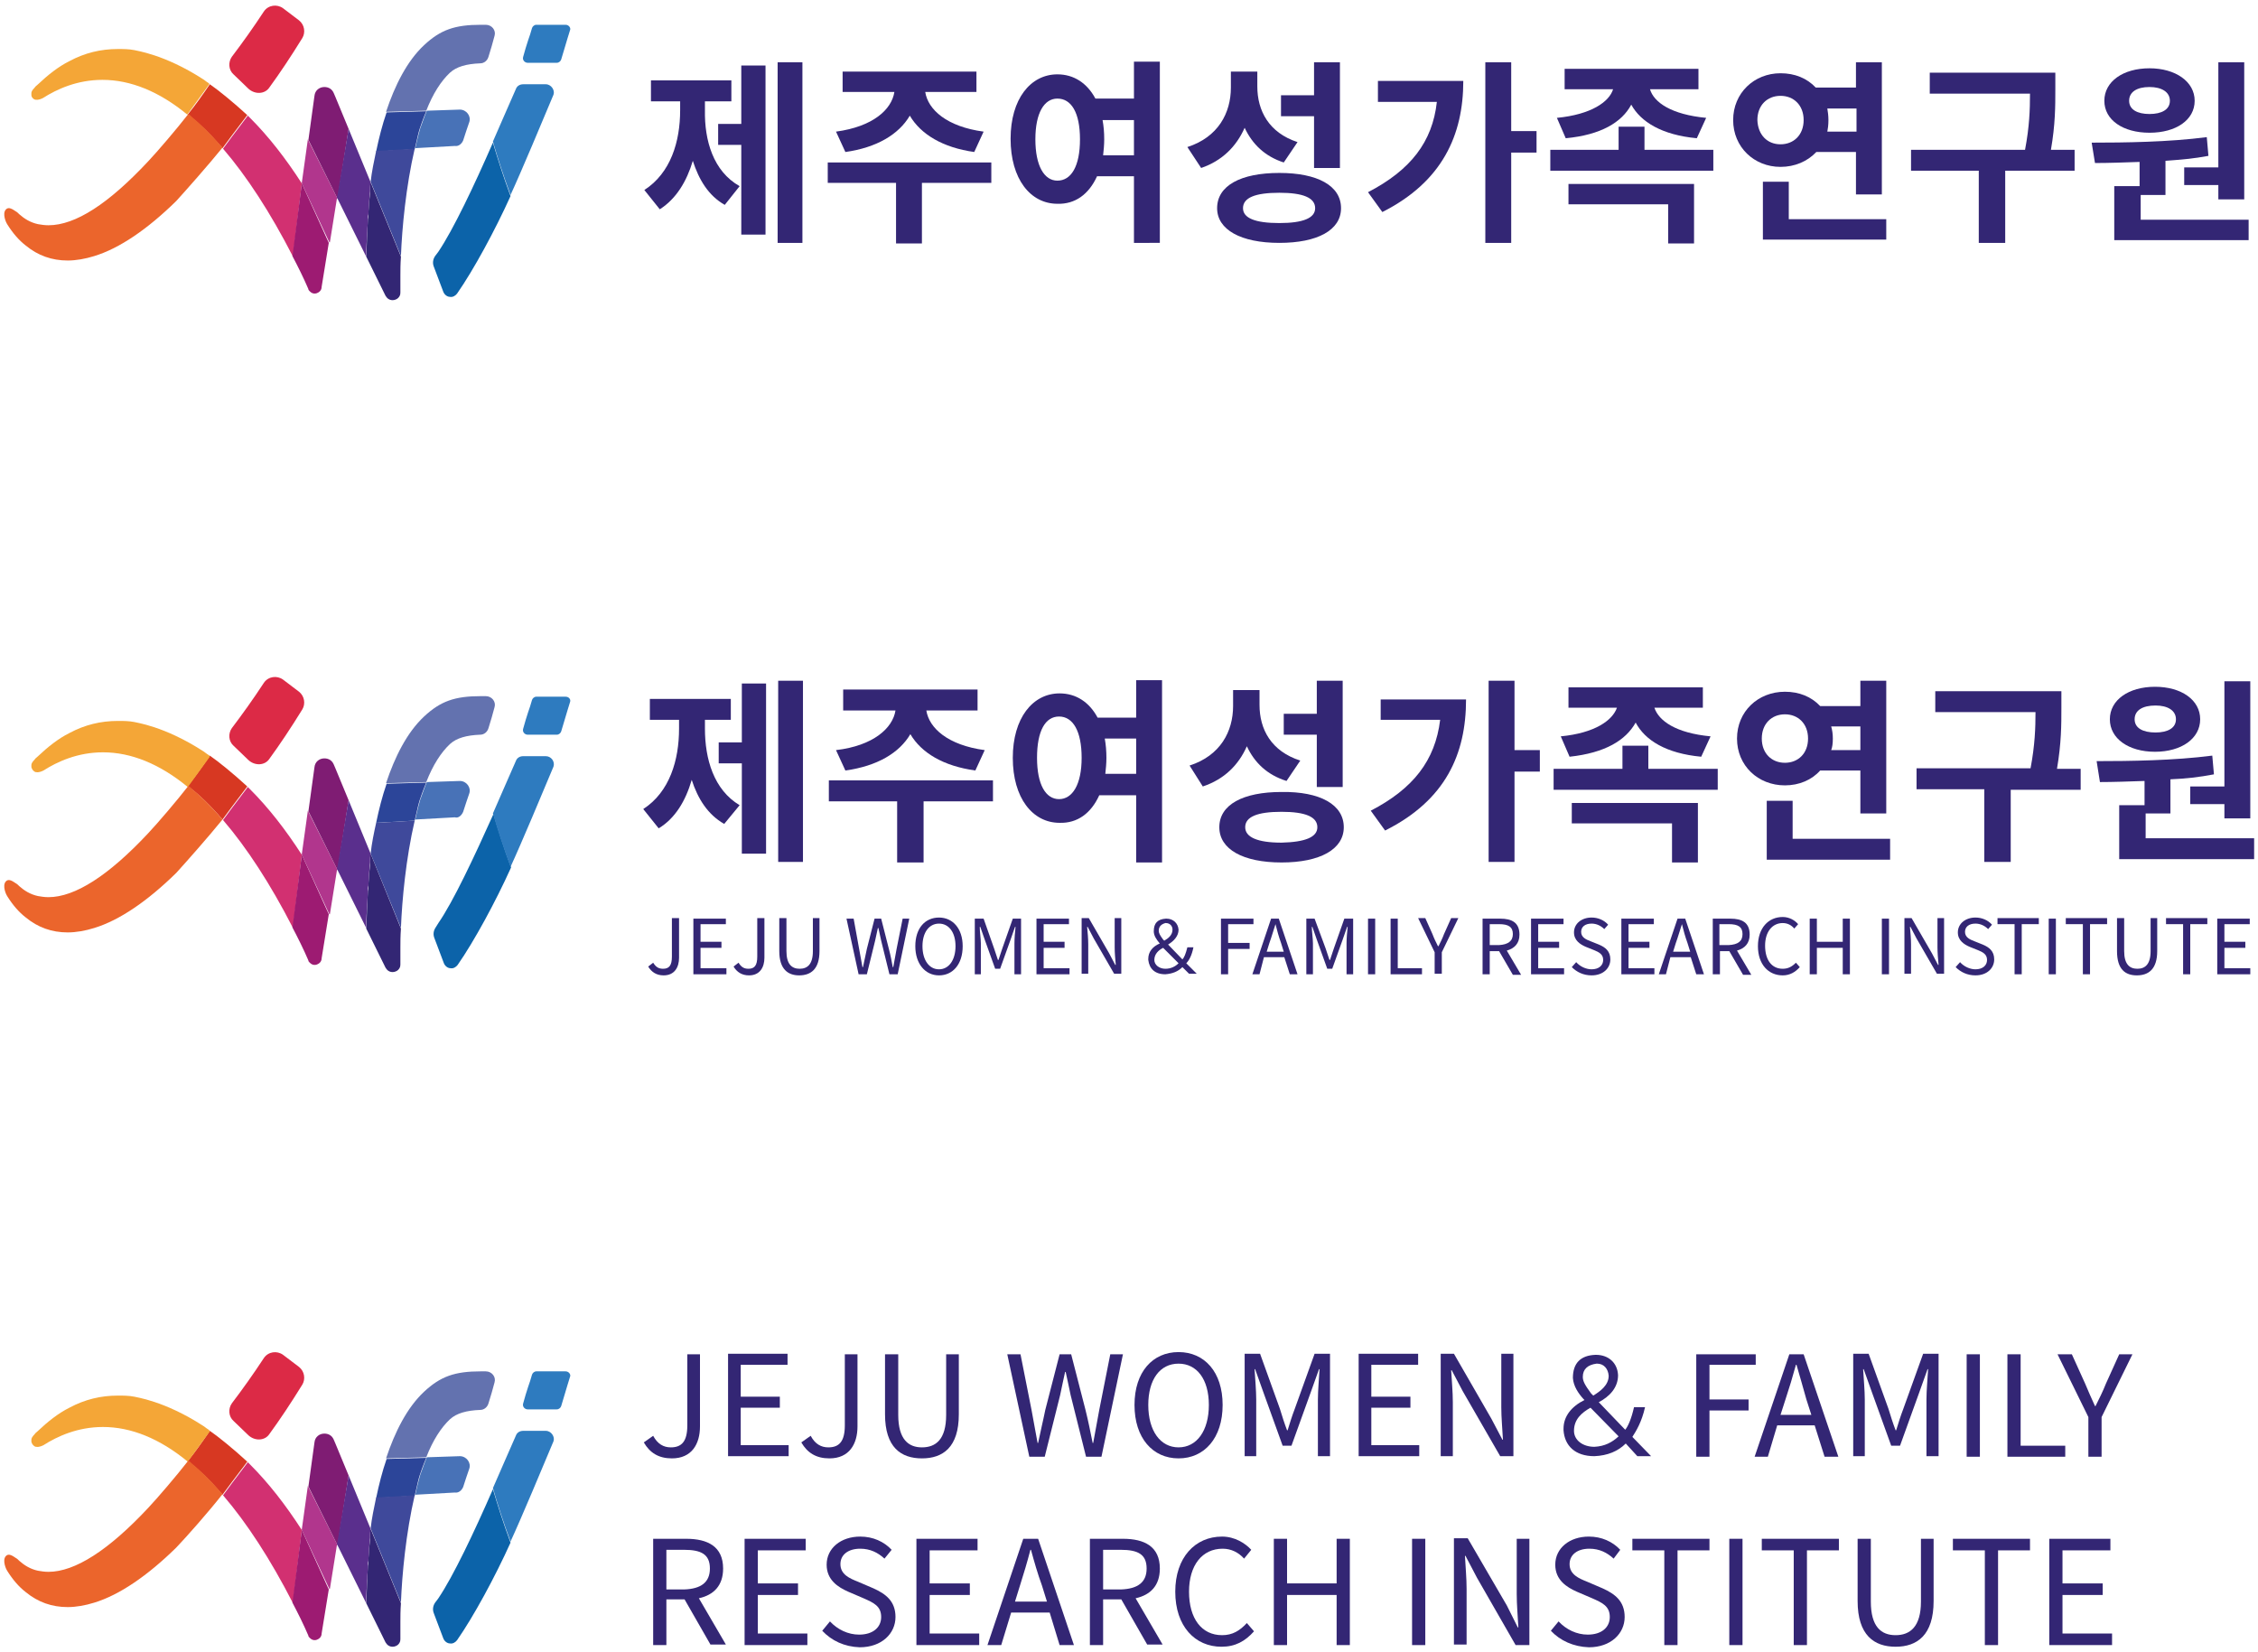 <?xml version="1.0" encoding="utf-8"?>
<!-- Generator: Adobe Illustrator 28.0.0, SVG Export Plug-In . SVG Version: 6.00 Build 0)  -->
<svg version="1.1" id="레이어_2_00000090283811286654267820000000786088635627058600_"
	 xmlns="http://www.w3.org/2000/svg" xmlns:xlink="http://www.w3.org/1999/xlink" x="0px" y="0px" width="410px" height="300px"
	 viewBox="0 0 410 300" style="enable-background:new 0 0 410 300;" xml:space="preserve">
<style type="text/css">
	.st0{opacity:0;fill:#FFFFFF;}
	.st1{fill:#332674;}
	.st2{fill:none;}
	.st3{fill:#2E7BBF;}
	.st4{fill:#0C63A9;}
	.st5{fill:#6372AF;}
	.st6{fill:#4872B7;}
	.st7{fill:#2C4599;}
	.st8{fill:#8A4A98;}
	.st9{fill:#562662;}
	.st10{fill:#3F499B;}
	.st11{fill:#D23071;}
	.st12{fill:#B1368D;}
	.st13{fill:#9D1B72;}
	.st14{fill:#D73822;}
	.st15{fill:#DC2A46;}
	.st16{fill:#7F1C73;}
	.st17{fill:#5A2F8D;}
	.st18{fill:#F4A637;}
	.st19{fill:#EB652C;}
	.st20{fill:#EB734A;}
</style>
<rect class="st0" width="410" height="300"/>
<g>
	<g>
		<g>
			<g>
				<g>
					<g>
						<path class="st1" d="M134.3,33.8l-2.7,3.4c-3-1.7-4.7-4.6-5.8-8c-1.1,3.7-3,6.9-6,8.8l-2.8-3.5c4.8-3.1,6.5-8.8,6.5-14.5v-1.6
							h-5.3v-3.8h14.6v3.8h-4.8V20C127.9,25.5,129.5,31.1,134.3,33.8z M139,42.6h-4.4V26.3h-4.2v-3.8h4.2V11.9h4.4V42.6z
							 M141.2,44.1V11.3h4.5v32.8H141.2z"/>
						<path class="st1" d="M167.4,44.2h-4.7v-11h-12.4v-3.7H180v3.7h-12.6V44.2z M162.4,16.7h-9.4V13h24.3v3.7H168
							c0.5,3.2,3.9,6.3,10.6,7.2l-1.7,3.7c-5.7-0.8-9.7-3.2-11.7-6.6c-2,3.4-6,5.8-11.7,6.6l-1.7-3.7
							C158.5,23,161.9,19.9,162.4,16.7z"/>
						<path class="st1" d="M205.9,44.2V32h-6.7c-1.5,3.3-4,5.1-7.2,5c-4.9,0-8.5-4.5-8.5-11.8c0-7.2,3.6-11.7,8.5-11.7
							c3,0,5.4,1.6,6.9,4.4h7v-6.7h4.7v32.9H205.9z M196.1,25.3c0-4.9-1.6-7.4-4.1-7.4c-2.4,0-4,2.6-4,7.4s1.6,7.5,4,7.5
							C194.5,32.8,196.1,30.2,196.1,25.3z M200.2,21.8c0.2,1.1,0.3,2.2,0.3,3.5c0,1-0.1,2-0.2,2.9h5.6v-6.4H200.2z"/>
						<path class="st1" d="M226,23.2c-1.5,3.4-4.1,6-7.9,7.3l-2.5-3.8c5.6-1.8,7.9-6.2,7.9-10.8V13h4.8v2.7c0,4.4,2.1,8.4,7.3,10.1
							l-2.5,3.7C229.7,28.4,227.4,26.2,226,23.2z M243.5,37.8c0,4-4.3,6.3-11.2,6.3c-7,0-11.3-2.4-11.3-6.3c0-4.1,4.3-6.4,11.3-6.4
							C239.2,31.4,243.5,33.7,243.5,37.8z M238.8,37.8c0-1.9-2.2-2.8-6.5-2.8c-4.4,0-6.6,0.9-6.6,2.8c0,1.8,2.2,2.7,6.6,2.7
							C236.6,40.5,238.8,39.6,238.8,37.8z M232.6,17.3h6v-6h4.7v19.2h-4.7v-9.4h-6V17.3z"/>
						<path class="st1" d="M251,38.5l-2.6-3.6c7.7-4,11.7-9.1,12.5-16.4h-10.7v-3.8h15.5C265.7,24.5,261.9,33,251,38.5z M274.4,44.1
							h-4.7V11.3h4.7v12.5h4.6v3.9h-4.6V44.1z"/>
						<path class="st1" d="M281.5,31v-3.8h12.4V23h4.7v4.2h12.5V31H281.5z M292.9,16.2h-8.8v-3.7h24.3v3.7h-8.8
							c0.7,2.4,3.9,4.6,10.2,5.2l-1.7,3.7c-6.4-0.6-10.2-3-11.9-6.1c-1.7,3.2-5.5,5.5-11.9,6.1l-1.6-3.7
							C288.9,20.8,292.2,18.5,292.9,16.2z M307.6,44.2h-4.7v-7.1h-18.1v-3.7h22.8V44.2z"/>
						<path class="st1" d="M323.3,30.3c-4.8,0-8.6-3.6-8.6-8.5c0-4.9,3.8-8.5,8.6-8.5c2.6,0,4.8,0.9,6.4,2.6h7.3v-4.6h4.7v24H337
							v-7.7h-7.2C328.2,29.3,325.9,30.3,323.3,30.3z M323.3,26.2c2.4,0,4.2-1.7,4.2-4.4c0-2.7-1.8-4.4-4.2-4.4
							c-2.4,0-4.2,1.7-4.2,4.4C319.2,24.5,320.9,26.2,323.3,26.2z M320.1,43.6V33h4.7v6.8h17.7v3.7H320.1z M332,21.8
							c0,0.9-0.1,1.6-0.2,2.1h5.3v-4.2h-5.3C331.9,20.3,332,21,332,21.8z"/>
						<path class="st1" d="M364.1,44.1h-4.8V31h-12.3v-3.8h20.7c0.8-4.2,0.9-7.3,0.9-10.2h-18.2v-3.8h22.8v3c0,3.1,0,6.4-0.8,11h4.3
							V31h-12.6V44.1z"/>
						<path class="st1" d="M383.9,43.6v-9.8h4.6v-4.4c-2.9,0.1-5.6,0.2-8.1,0.2l-0.6-3.7c6,0,14-0.1,20.9-1l0.3,3.4
							c-2.6,0.5-5.1,0.7-7.8,0.9v6.2h-4.5v4.5h19.6v3.7H383.9z M382.1,18.3c0-3.5,3.4-5.9,8.2-5.9c4.7,0,8.2,2.4,8.2,5.9
							c0,3.5-3.4,5.8-8.2,5.8C385.5,24.1,382.1,21.8,382.1,18.3z M386.6,18.3c0,1.6,1.5,2.4,3.7,2.4c2.2,0,3.7-0.8,3.7-2.4
							c0-1.6-1.5-2.5-3.7-2.5C388,15.8,386.6,16.7,386.6,18.3z M407.5,11.3v24.9h-4.7v-2.6h-6.2v-3.2h6.2V11.3H407.5z"/>
					</g>
				</g>
			</g>
		</g>
		<g>
			<polygon class="st2" points="61.2,35.9 61.2,35.9 55.9,25.3 			"/>
			<path class="st2" d="M66.8,39.9c0,0.7-0.1,1.5-0.1,2.2C66.7,41.3,66.8,40.6,66.8,39.9z"/>
			<path class="st2" d="M67,36.9c0,0.6-0.1,1.2-0.1,1.9C66.9,38.1,67,37.5,67,36.9z"/>
			<path class="st2" d="M77.4,20.1c-0.1,0.2-0.6,1.5-1.2,3.2C76.8,21.6,77.3,20.4,77.4,20.1C77.4,20.1,77.4,20.1,77.4,20.1
				L77.4,20.1C77.4,20.1,77.4,20.1,77.4,20.1z"/>
			<path class="st2" d="M75.9,24.5c-0.1,0.4-0.2,0.8-0.3,1.2C75.7,25.3,75.8,24.9,75.9,24.5z"/>
			<polygon class="st2" points="34.2,20.7 34.2,20.7 34.5,20.3 34.5,20.3 			"/>
			<path class="st3" d="M102.7,4.5h-5.3c-0.4,0-0.7,0.3-0.8,0.6c-0.2,0.7-0.5,1.7-0.7,2.2c-0.3,0.9-0.6,1.9-0.9,3v0
				c-0.2,0.6,0.3,1.1,0.8,1.1h5.3c0.4,0,0.7-0.3,0.8-0.6l0.6-2c0.4-1.3,0.7-2.4,1-3.3v0C103.7,5.1,103.3,4.5,102.7,4.5z"/>
			<path class="st4" d="M79.6,45.7L79,46.5c-0.4,0.6-0.5,1.3-0.2,2l1.7,4.5c0.2,0.5,0.7,0.9,1.2,0.9c0.5,0.1,1-0.2,1.3-0.6
				c3-4.3,6.9-11.5,9.7-17.7c-1.3-3.5-2.4-7-3.2-9.7C86.1,33.7,82.3,41.7,79.6,45.7z"/>
			<path class="st5" d="M77.4,20.1L77.4,20.1c1.2-3.1,2.7-5.4,4.3-6.9c1.2-1.1,3-1.6,5.5-1.7c0.7,0,1.3-0.5,1.5-1.2
				c0.4-1.3,0.8-2.6,1.1-3.8c0.3-1-0.5-2-1.6-2h-0.9c-4.7,0-7.3,0.9-10.3,3.7c-3.1,2.9-5.3,7.3-6.9,12.1l0.2,0L77.4,20.1L77.4,20.1z
				"/>
			<path class="st2" d="M77.4,20.1C77.4,20.1,77.4,20.1,77.4,20.1C77.4,20.1,77.4,20.1,77.4,20.1L77.4,20.1z"/>
			<path class="st6" d="M84.1,25.5c0.4-1.3,0.8-2.4,1.1-3.3c0.4-1.1-0.5-2.3-1.7-2.3l-6,0.2c0,0,0,0,0,0l0,0
				c-0.1,0.2-0.6,1.5-1.2,3.2c-0.1,0.4-0.2,0.7-0.3,1.1c-0.1,0.4-0.2,0.8-0.3,1.2c-0.1,0.4-0.2,0.9-0.3,1.3l7.2-0.4
				C83.2,26.6,83.8,26.2,84.1,25.5z"/>
			<path class="st7" d="M75.9,24.5c0.1-0.4,0.2-0.8,0.3-1.1c0.6-1.8,1.1-3,1.2-3.2c0,0,0,0,0,0l-7,0.2l-0.2,0
				c-0.8,2.3-1.4,4.7-1.9,7.1l7-0.4c0.1-0.4,0.2-0.9,0.3-1.3C75.7,25.3,75.8,24.9,75.9,24.5z"/>
			<polygon class="st7" points="77.4,20.1 70.4,20.3 77.4,20.1 			"/>
			<polygon class="st8" points="34.2,20.7 34.2,20.7 34.2,20.7 			"/>
			<polygon class="st9" points="34.2,20.7 34.2,20.7 34.2,20.7 			"/>
			<polygon class="st9" points="34.2,20.7 34.2,20.7 34.2,20.7 			"/>
			<polygon class="st9" points="34.2,20.7 34.2,20.7 34.2,20.7 			"/>
			<path class="st1" d="M67.2,34c0,0.2,0,0.4,0,0.6c0,0.6-0.1,1.4-0.2,2.3c0,0.6-0.1,1.2-0.1,1.9c0,0.3,0,0.7-0.1,1
				c0,0.7-0.1,1.5-0.1,2.2c-0.1,1.5-0.1,3.1-0.2,4.6l3.5,7.1c0.3,0.5,0.7,0.8,1.3,0.8c0.4,0,0.8-0.2,1-0.4c0.3-0.3,0.4-0.6,0.4-1
				l0-3.1c0-0.9,0-2.1,0.1-3.4l-5.5-13.5C67.3,33.2,67.2,33.5,67.2,34z"/>
			<path class="st10" d="M67.3,33C67.3,33,67.3,33,67.3,33L67.3,33L67.3,33l5.5,13.5c0.2-5.1,0.9-12.6,2.5-19.5l-7,0.4
				C67.9,29.3,67.5,31.2,67.3,33z"/>
			<polygon class="st8" points="54.8,33.2 54.8,33.3 54.8,33.3 			"/>
			<path class="st11" d="M54.8,33.3c-2.9-4.5-6-8.5-9.4-11.9c-0.1-0.1-0.3-0.3-0.4-0.4l-2.8,3.7l-1.7,2.3l0,0c0,0,0,0,0,0
				c4.3,5,8.6,11.6,12.7,19.6L54.8,33.3L54.8,33.3z"/>
			<polygon class="st12" points="55.9,25.3 54.8,33.2 54.8,33.3 59.8,44 59.9,44 61.2,35.9 61.2,35.9 			"/>
			<path class="st13" d="M54.8,33.3l-1.7,13.2c1,1.9,2,3.9,2.9,6l0,0.1c0.2,0.3,0.6,0.7,1.1,0.7c0.1,0,0.3,0,0.5-0.1
				c0.5-0.2,0.8-0.6,0.8-1.1l1.3-8l0,0L54.8,33.3z"/>
			<path class="st14" d="M39.7,26.1c0.2,0.3,0.5,0.5,0.7,0.8l0,0l1.7-2.3l2.8-3.7c-2.5-2.3-5.2-4.5-6.8-5.6c-1.5,2.2-2.8,4-3.7,5.1
				l-0.3,0.4l0,0c0,0,0,0,0,0c0.2,0.2,0.4,0.3,0.6,0.5C36.5,22.7,38.1,24.3,39.7,26.1z"/>
			<path class="st15" d="M48.9,15.9c1.9-2.6,3.9-5.6,6-9c0.6-1,0.4-2.4-0.6-3.2l-2.9-2.2c-1.1-0.8-2.7-0.6-3.5,0.6
				c-1.9,2.9-3.9,5.7-5.8,8.2c-0.7,1-0.6,2.4,0.3,3.2c0.8,0.8,1.7,1.6,2.7,2.6C46.3,17.2,48.1,17.1,48.9,15.9z"/>
			<path class="st16" d="M63.3,23.4l-2.4-5.8l-0.3-0.7c-0.3-0.7-0.9-1.1-1.7-1.1c-0.9,0-1.7,0.6-1.8,1.6l-1.1,8l5.3,10.7L63.3,23.4
				L63.3,23.4z"/>
			<path class="st17" d="M66.8,39.9c0-0.4,0-0.7,0.1-1c0-0.7,0.1-1.3,0.1-1.9c0.1-0.9,0.1-1.7,0.2-2.3c0-0.2,0-0.4,0-0.6
				c0-0.5,0.1-0.8,0.1-1c0,0,0,0,0,0c0,0-4-9.7-4-9.7l-2.1,12.5l5.3,10.7c0-1.5,0.1-3.1,0.2-4.6C66.7,41.3,66.8,40.6,66.8,39.9z"/>
			<path class="st17" d="M67.1,34.6c0,0.6-0.1,1.4-0.2,2.3C67,36,67.1,35.2,67.1,34.6z"/>
			<path class="st17" d="M67.2,34c0-0.5,0.1-0.8,0.1-1l0,0C67.3,33.2,67.2,33.5,67.2,34z"/>
			<polygon class="st17" points="67.3,33.1 67.3,33.1 67.3,33.1 67.3,33.1 			"/>
			<path class="st18" d="M37.9,15.1c-0.5-0.3-0.8-0.6-1-0.7c-7.1-4.6-12.3-5.2-12.5-5.3l0,0c-1-0.2-2-0.2-3-0.2
				c-3.1,0-6,0.7-8.8,2.2c-2,1-3.9,2.5-5.8,4.3c0,0,0,0,0,0c0,0,0,0,0,0c0,0,0,0,0,0c-0.2,0.2-0.4,0.3-0.5,0.5
				c-0.5,0.5-0.6,0.8-0.6,1c0,0.1,0,0.1,0,0.1c0,0,0,0,0,0.1c0,0,0,0.1,0,0.1c0,0,0,0,0,0.1l0,0C5.7,17.6,6,18,6.4,18.1c0,0,0,0,0,0
				c0,0,0.1,0,0.1,0c0.5,0.1,1.1-0.2,1.3-0.3c0,0,0,0,0,0c0,0,0,0,0,0c2.5-1.6,6.2-3.3,10.8-3.3c5.1,0,10.3,2.1,15.4,6.3
				c0,0,0,0,0,0l0,0c0,0,0,0,0,0l0.3-0.4c0,0,0,0,0,0c0.8-1.1,2.1-2.9,3.7-5.1C38,15.2,38,15.2,37.9,15.1z"/>
			<g>
				<path class="st2" d="M2.9,38.3c0.2,0.2,0.4,0.4,0.6,0.5C3.4,38.8,3.2,38.6,2.9,38.3z"/>
				<path class="st19" d="M40.4,26.8c-0.2-0.3-0.5-0.5-0.7-0.8c-1.6-1.8-3.2-3.4-4.9-4.8c-0.2-0.2-0.4-0.4-0.6-0.5
					c-2.1,2.7-5.6,6.8-7.3,8.6C19.7,37,13.7,40.9,8.8,40.9c-0.7,0-1.3-0.1-1.9-0.2c-1.4-0.3-2.5-1-3.4-1.8l0,0c0,0,0,0,0,0
					c-0.2-0.2-0.4-0.4-0.6-0.5c-0.6-0.4-1.3-0.9-1.8-0.4c-0.8,0.8,0.1,2.6,0.2,2.7c1,1.6,2.1,2.9,3.4,3.9c2.2,1.8,4.7,2.7,7.6,2.7
					c1.5,0,3.2-0.3,4.8-0.8c4.6-1.4,9.7-4.9,14.9-10C34,34.3,37.8,30,40.4,26.8C40.4,26.8,40.4,26.8,40.4,26.8z"/>
				<path class="st20" d="M3.5,38.9L3.5,38.9C3.5,38.9,3.5,38.9,3.5,38.9C3.5,38.9,3.5,38.9,3.5,38.9z"/>
			</g>
			<path class="st3" d="M99.1,15.3H95c-0.6,0-1.1,0.3-1.3,0.8c-0.9,2.1-3.4,7.7-4.2,9.6c0.8,2.8,1.9,6.2,3.2,9.7
				c1.9-4.1,6-13.9,7.8-18.2C100.8,16.4,100.1,15.3,99.1,15.3z"/>
		</g>
	</g>
	<g>
		<g>
			<g>
				<g>
					<g>
						<path class="st1" d="M117.7,175.5l0.9-0.7c0.5,0.8,1,1.1,1.8,1.1c1.1,0,1.6-0.6,1.6-2.2v-7h1.3v7.2c0,1.7-0.8,3.2-2.8,3.2
							C119.2,177.1,118.3,176.5,117.7,175.5z"/>
						<path class="st1" d="M131.8,167.8h-4.6v3.2h3.8v1.1h-3.8v3.7h4.7v1.1h-6v-10.1h5.9V167.8z"/>
						<path class="st1" d="M133.2,175.5l0.9-0.7c0.5,0.8,1,1.1,1.8,1.1c1.1,0,1.6-0.6,1.6-2.2v-7h1.3v7.2c0,1.7-0.8,3.2-2.8,3.2
							C134.7,177.1,133.8,176.5,133.2,175.5z"/>
						<path class="st1" d="M141.5,172.7v-6h1.3v6c0,2.4,1,3.2,2.4,3.2c1.4,0,2.4-0.8,2.4-3.2v-6h1.2v6c0,3.3-1.6,4.4-3.7,4.4
							C143.1,177.1,141.5,176,141.5,172.7z"/>
						<path class="st1" d="M156,172.3c0.2,1.1,0.4,2.2,0.6,3.3h0.1c0.2-1.1,0.5-2.2,0.7-3.3l1.4-5.5h1.2l1.4,5.5
							c0.3,1.1,0.5,2.2,0.7,3.3h0.1c0.2-1.1,0.4-2.2,0.6-3.3l1.1-5.5h1.2l-2.1,10.1h-1.5l-1.5-6.1c-0.2-0.8-0.3-1.5-0.5-2.3h-0.1
							c-0.2,0.8-0.3,1.5-0.5,2.3l-1.5,6.1h-1.5l-2.2-10.1h1.3L156,172.3z"/>
						<path class="st1" d="M166.2,171.8c0-3.3,1.8-5.2,4.3-5.2c2.5,0,4.3,2,4.3,5.2c0,3.3-1.8,5.3-4.3,5.3
							C168,177.1,166.2,175,166.2,171.8z M173.5,171.8c0-2.5-1.2-4.1-3-4.1s-3,1.6-3,4.1c0,2.5,1.2,4.2,3,4.2
							S173.5,174.3,173.5,171.8z"/>
						<path class="st1" d="M180.5,172.2c0.2,0.7,0.5,1.4,0.7,2.1h0.1c0.2-0.7,0.5-1.4,0.7-2.1l1.9-5.4h1.5v10.1h-1.2v-5.6
							c0-0.9,0.1-2.1,0.2-3h-0.1l-0.8,2.3l-1.9,5.3h-0.9l-1.9-5.3l-0.8-2.3h-0.1c0,0.9,0.2,2.1,0.2,3v5.6H177v-10.1h1.6L180.5,172.2
							z"/>
						<path class="st1" d="M194.1,167.8h-4.6v3.2h3.8v1.1h-3.8v3.7h4.7v1.1h-6v-10.1h5.9V167.8z"/>
						<path class="st1" d="M201.4,173.1l1.1,2.1h0.1c-0.1-1.1-0.2-2.2-0.2-3.2v-5.3h1.2v10.1h-1.3l-3.7-6.4l-1.1-2.1h-0.1
							c0.1,1.1,0.2,2.1,0.2,3.2v5.3h-1.2v-10.1h1.3L201.4,173.1z"/>
						<path class="st1" d="M214.7,175.6c-0.8,0.8-1.8,1.2-3.1,1.3c-1.9,0-2.9-1-3.1-2.6v-0.2c0-1.2,0.7-2.2,2.1-2.8l-0.1-0.1
							c-0.5-0.6-1-1.3-1-2.1c0-1.5,0.7-2.2,2.2-2.3h0.1c1.2,0,2.1,0.8,2.2,2c0,1.2-0.9,2.1-1.9,2.7l2.6,2.7c0.3-0.3,0.6-1,0.9-2.2
							h1.1c-0.3,1.5-0.8,2.4-1.3,2.9l1.9,1.9h-1.4L214.7,175.6z M209.6,174.3c0,0.9,0.9,1.6,2,1.6c1,0,1.8-0.4,2.4-1l-2.8-2.8
							C210.4,172.5,209.6,173.2,209.6,174.3z M210.4,169c0,0.4,0.2,0.8,0.8,1.6l0.2,0.2c0.7-0.4,1.5-1,1.5-2c0-0.7-0.5-1.2-1.2-1.2
							h-0.1C210.9,167.8,210.4,168.2,210.4,169z"/>
						<path class="st1" d="M227.6,167.8H223v3.4h3.9v1.1H223v4.6h-1.3v-10.1h5.9V167.8z"/>
						<path class="st1" d="M228.7,176.9h-1.3l3.4-10.1h1.4l3.4,10.1h-1.4l-1-3.1h-3.7L228.7,176.9z M231.6,167.8L231.6,167.8
							c-0.4,1.2-0.7,2.3-1.1,3.4l-0.5,1.6h3.1l-0.5-1.6C232.2,170.1,231.9,169,231.6,167.8z"/>
						<path class="st1" d="M240.7,172.2c0.2,0.7,0.5,1.4,0.7,2.1h0.1c0.2-0.7,0.5-1.4,0.7-2.1l1.9-5.4h1.6v10.1h-1.2v-5.6
							c0-0.9,0.1-2.1,0.2-3h-0.1l-0.8,2.3l-1.9,5.3H241l-1.9-5.3l-0.8-2.3h-0.1c0,0.9,0.2,2.1,0.2,3v5.6h-1.2v-10.1h1.5L240.7,172.2
							z"/>
						<path class="st1" d="M249.7,176.9h-1.3v-10.1h1.3V176.9z"/>
						<path class="st1" d="M253.8,175.8h4.4v1.1h-5.7v-10.1h1.3V175.8z"/>
						<path class="st1" d="M258.8,166.7l1.3,2.9c0.3,0.8,0.6,1.4,1,2.2h0.1c0.4-0.8,0.7-1.4,1-2.2l1.3-2.9h1.3l-3,6.2v3.9h-1.3v-3.9
							l-3-6.2H258.8z"/>
						<path class="st1" d="M270.5,172.6v4.3h-1.3v-10.1h3.2c2.1,0,3.5,0.7,3.5,2.9c0,1.6-0.9,2.5-2.3,2.9l2.6,4.4h-1.5l-2.5-4.3
							H270.5z M274.7,169.6c0-1.3-0.8-1.8-2.5-1.8h-1.7v3.8h1.7C273.8,171.5,274.7,170.9,274.7,169.6z"/>
						<path class="st1" d="M283.9,167.8h-4.6v3.2h3.8v1.1h-3.8v3.7h4.7v1.1h-6v-10.1h5.9V167.8z"/>
						<path class="st1" d="M285.4,175.6l0.8-0.9c0.7,0.8,1.8,1.3,2.8,1.3c1.3,0,2.1-0.7,2.1-1.7c0-1-0.7-1.4-1.7-1.8l-1.5-0.6
							c-0.9-0.4-2.1-1.1-2.1-2.6c0-1.6,1.4-2.7,3.2-2.7c1.2,0,2.3,0.5,3,1.3l-0.7,0.8c-0.6-0.6-1.4-1-2.3-1c-1.2,0-1.9,0.6-1.9,1.5
							c0,1,0.9,1.4,1.7,1.7l1.5,0.6c1.2,0.5,2.1,1.2,2.1,2.7c0,1.6-1.3,2.9-3.4,2.9C287.5,177.1,286.3,176.5,285.4,175.6z"/>
						<path class="st1" d="M300.3,167.8h-4.6v3.2h3.8v1.1h-3.8v3.7h4.7v1.1h-6v-10.1h5.9V167.8z"/>
						<path class="st1" d="M302.5,176.9h-1.3l3.4-10.1h1.4l3.4,10.1h-1.4l-1-3.1h-3.7L302.5,176.9z M305.4,167.8L305.4,167.8
							c-0.4,1.2-0.7,2.3-1.1,3.4l-0.5,1.6h3.1l-0.5-1.6C306,170.1,305.7,169,305.4,167.8z"/>
						<path class="st1" d="M312.3,172.6v4.3H311v-10.1h3.2c2.1,0,3.5,0.7,3.5,2.9c0,1.6-0.9,2.5-2.3,2.9l2.6,4.4h-1.5l-2.5-4.3
							H312.3z M316.4,169.6c0-1.3-0.8-1.8-2.5-1.8h-1.7v3.8h1.7C315.6,171.5,316.4,170.9,316.4,169.6z"/>
						<path class="st1" d="M319.2,171.8c0-3.3,1.9-5.3,4.5-5.3c1.2,0,2.2,0.6,2.8,1.3l-0.7,0.8c-0.5-0.6-1.2-1-2.1-1
							c-1.9,0-3.2,1.6-3.2,4.1c0,2.6,1.2,4.2,3.2,4.2c1,0,1.7-0.4,2.4-1.1l0.7,0.8c-0.8,0.9-1.8,1.5-3.1,1.5
							C321.1,177.1,319.2,175.1,319.2,171.8z"/>
						<path class="st1" d="M329.9,171h4.7v-4.2h1.3v10.1h-1.3v-4.8h-4.7v4.8h-1.3v-10.1h1.3V171z"/>
						<path class="st1" d="M343,176.9h-1.3v-10.1h1.3V176.9z"/>
						<path class="st1" d="M350.8,173.1l1.1,2.1h0.1c-0.1-1.1-0.2-2.2-0.2-3.2v-5.3h1.2v10.1h-1.3l-3.7-6.4l-1.1-2.1h-0.1
							c0.1,1.1,0.2,2.1,0.2,3.2v5.3h-1.2v-10.1h1.3L350.8,173.1z"/>
						<path class="st1" d="M355.1,175.6l0.8-0.9c0.7,0.8,1.8,1.3,2.8,1.3c1.3,0,2.1-0.7,2.1-1.7c0-1-0.7-1.4-1.7-1.8l-1.5-0.6
							c-0.9-0.4-2.1-1.1-2.1-2.6c0-1.6,1.4-2.7,3.2-2.7c1.2,0,2.3,0.5,3,1.3l-0.7,0.8c-0.6-0.6-1.4-1-2.3-1c-1.2,0-1.9,0.6-1.9,1.5
							c0,1,0.9,1.4,1.7,1.7l1.5,0.6c1.2,0.5,2.1,1.2,2.1,2.7c0,1.6-1.3,2.9-3.4,2.9C357.2,177.1,356,176.5,355.1,175.6z"/>
						<path class="st1" d="M362.8,166.7h7.4v1.1h-3.1v9.1h-1.3v-9.1h-3.1V166.7z"/>
						<path class="st1" d="M373.3,176.9H372v-10.1h1.3V176.9z"/>
						<path class="st1" d="M375.2,166.7h7.4v1.1h-3.1v9.1h-1.3v-9.1h-3.1V166.7z"/>
						<path class="st1" d="M384.4,172.7v-6h1.3v6c0,2.4,1,3.2,2.4,3.2c1.4,0,2.4-0.8,2.4-3.2v-6h1.2v6c0,3.3-1.6,4.4-3.7,4.4
							C385.9,177.1,384.4,176,384.4,172.7z"/>
						<path class="st1" d="M393.4,166.7h7.4v1.1h-3.1v9.1h-1.3v-9.1h-3.1V166.7z"/>
						<path class="st1" d="M408.5,167.8h-4.6v3.2h3.8v1.1h-3.8v3.7h4.7v1.1h-6v-10.1h5.9V167.8z"/>
					</g>
				</g>
				<g>
					<g>
						<path class="st1" d="M134.3,146.2l-2.8,3.4c-3-1.7-4.8-4.6-5.9-8c-1.1,3.8-3,7-6,8.8l-2.8-3.5c4.8-3.1,6.5-8.9,6.5-14.6v-1.6
							h-5.3v-3.8h14.7v3.8H128v1.6C128,137.8,129.6,143.4,134.3,146.2z M139.1,155h-4.4v-16.4h-4.2v-3.8h4.2v-10.7h4.4V155z
							 M141.3,156.5v-32.9h4.5v32.9H141.3z"/>
						<path class="st1" d="M167.6,156.6h-4.7v-11.1h-12.4v-3.8h29.8v3.8h-12.6V156.6z M162.6,129h-9.5v-3.8h24.4v3.8h-9.3
							c0.5,3.2,3.9,6.3,10.6,7.2l-1.7,3.7c-5.8-0.8-9.8-3.2-11.8-6.6c-2,3.4-6,5.8-11.8,6.6l-1.7-3.7
							C158.6,135.4,162.1,132.2,162.6,129z"/>
						<path class="st1" d="M206.3,156.6v-12.2h-6.7c-1.5,3.3-4,5.1-7.2,5c-4.9,0-8.5-4.5-8.5-11.8c0-7.2,3.6-11.7,8.5-11.7
							c3,0,5.4,1.6,6.9,4.4h7v-6.8h4.7v33.1H206.3z M196.4,137.6c0-4.9-1.6-7.5-4.1-7.5s-4,2.6-4,7.5s1.6,7.5,4,7.5
							S196.4,142.5,196.4,137.6z M200.6,134.1c0.2,1.1,0.3,2.3,0.3,3.5c0,1-0.1,2-0.2,2.9h5.6v-6.4H200.6z"/>
						<path class="st1" d="M226.4,135.5c-1.5,3.4-4.1,6-8,7.3L216,139c5.6-1.8,7.9-6.2,7.9-10.8v-2.9h4.8v2.7
							c0,4.4,2.1,8.4,7.4,10.1l-2.5,3.7C230.1,140.7,227.8,138.5,226.4,135.5z M244,150.2c0,4-4.3,6.4-11.3,6.4
							c-7,0-11.3-2.4-11.3-6.4c0-4.1,4.3-6.4,11.3-6.4C239.7,143.7,244,146.1,244,150.2z M239.2,150.2c0-1.9-2.2-2.8-6.5-2.8
							c-4.4,0-6.6,0.9-6.6,2.8c0,1.8,2.2,2.8,6.6,2.8C237,152.9,239.2,152,239.2,150.2z M233.1,129.6h6v-6h4.7v19.3h-4.7v-9.5h-6
							V129.6z"/>
						<path class="st1" d="M251.5,150.8l-2.6-3.6c7.7-4,11.7-9.1,12.6-16.5h-10.8V127h15.5C266.2,136.9,262.5,145.3,251.5,150.8z
							 M275,156.5h-4.7v-32.9h4.7v12.6h4.6v3.9H275V156.5z"/>
						<path class="st1" d="M282.1,143.4v-3.8h12.5v-4.2h4.7v4.2h12.6v3.8H282.1z M293.6,128.5h-8.8v-3.7h24.4v3.7h-8.8
							c0.8,2.4,3.9,4.6,10.2,5.2l-1.7,3.7c-6.4-0.6-10.2-3-11.9-6.2c-1.8,3.2-5.5,5.5-12,6.2l-1.6-3.7
							C289.6,133.1,292.8,130.8,293.6,128.5z M308.3,156.6h-4.7v-7.1h-18.2v-3.7h22.9V156.6z"/>
						<path class="st1" d="M324.1,142.6c-4.9,0-8.7-3.6-8.7-8.5c0-4.9,3.8-8.5,8.7-8.5c2.6,0,4.8,0.9,6.4,2.6h7.3v-4.6h4.7v24.1
							h-4.7v-7.8h-7.3C329,141.6,326.7,142.6,324.1,142.6z M324.1,138.5c2.4,0,4.2-1.7,4.2-4.4c0-2.7-1.8-4.4-4.2-4.4
							s-4.2,1.7-4.2,4.4C319.9,136.8,321.7,138.5,324.1,138.5z M320.8,156v-10.6h4.7v6.9h17.7v3.8H320.8z M332.8,134.1
							c0,0.9-0.1,1.6-0.3,2.1h5.3v-4.3h-5.3C332.7,132.6,332.8,133.3,332.8,134.1z"/>
						<path class="st1" d="M365.1,156.5h-4.8v-13.2H348v-3.8h20.7c0.8-4.2,0.9-7.4,0.9-10.2h-18.2v-3.8h22.9v3c0,3.1,0,6.4-0.8,11.1
							h4.3v3.8h-12.7V156.5z"/>
						<path class="st1" d="M384.8,156v-9.8h4.6v-4.4c-2.9,0.1-5.7,0.2-8.1,0.2l-0.6-3.8c6,0,14-0.1,21-1l0.3,3.4
							c-2.6,0.5-5.2,0.8-7.9,0.9v6.2h-4.5v4.5h19.7v3.8H384.8z M383.1,130.6c0-3.5,3.4-5.9,8.2-5.9c4.8,0,8.2,2.4,8.2,5.9
							c0,3.5-3.4,5.9-8.2,5.9C386.5,136.5,383.1,134.1,383.1,130.6z M387.6,130.6c0,1.6,1.5,2.4,3.8,2.4c2.2,0,3.7-0.8,3.7-2.4
							c0-1.6-1.5-2.5-3.7-2.5C389,128.1,387.6,129,387.6,130.6z M408.6,123.6v25h-4.7v-2.6h-6.2v-3.2h6.2v-19.1H408.6z"/>
					</g>
				</g>
			</g>
		</g>
		<g>
			<polygon class="st2" points="61.2,157.8 61.2,157.9 55.9,147.2 			"/>
			<path class="st2" d="M66.8,161.8c0,0.7-0.1,1.5-0.1,2.2C66.7,163.3,66.8,162.5,66.8,161.8z"/>
			<path class="st2" d="M67,158.8c0,0.6-0.1,1.2-0.1,1.9C66.9,160.1,67,159.4,67,158.8z"/>
			<path class="st2" d="M77.4,142.1c-0.1,0.2-0.6,1.5-1.2,3.2C76.8,143.5,77.3,142.3,77.4,142.1C77.4,142.1,77.4,142,77.4,142.1
				L77.4,142.1C77.4,142,77.4,142.1,77.4,142.1z"/>
			<path class="st2" d="M75.9,146.4c-0.1,0.4-0.2,0.8-0.3,1.2C75.7,147.2,75.8,146.8,75.9,146.4z"/>
			<polygon class="st2" points="34.2,142.7 34.2,142.7 34.5,142.3 34.5,142.3 			"/>
			<path class="st3" d="M102.7,126.5h-5.3c-0.4,0-0.7,0.3-0.8,0.6c-0.2,0.7-0.5,1.7-0.7,2.2c-0.3,0.9-0.6,1.9-0.9,3v0
				c-0.2,0.6,0.3,1.1,0.8,1.1h5.3c0.4,0,0.7-0.3,0.8-0.6l0.6-2c0.4-1.3,0.7-2.4,1-3.3v0C103.7,127,103.3,126.5,102.7,126.5z"/>
			<path class="st4" d="M79.6,167.6l-0.5,0.8c-0.4,0.6-0.5,1.3-0.2,2l1.7,4.5c0.2,0.5,0.7,0.9,1.2,0.9c0.5,0.1,1-0.2,1.3-0.6
				c3-4.3,6.9-11.5,9.7-17.7c-1.3-3.5-2.4-7-3.2-9.7C86.1,155.6,82.3,163.7,79.6,167.6z"/>
			<path class="st5" d="M77.4,142L77.4,142c1.2-3.1,2.7-5.4,4.3-6.9c1.2-1.1,3-1.6,5.5-1.7c0.7,0,1.3-0.5,1.5-1.2
				c0.4-1.3,0.8-2.6,1.1-3.8c0.3-1-0.5-2-1.6-2h-0.9c-4.7,0-7.3,0.9-10.3,3.7c-3.1,2.9-5.3,7.3-6.9,12.1l0.2,0L77.4,142L77.4,142z"
				/>
			<path class="st2" d="M77.4,142.1C77.4,142.1,77.4,142.1,77.4,142.1C77.4,142,77.4,142.1,77.4,142.1L77.4,142.1z"/>
			<path class="st6" d="M84.1,147.4c0.4-1.3,0.8-2.4,1.1-3.3c0.4-1.1-0.5-2.3-1.7-2.3l-6,0.2c0,0,0,0,0,0l0,0
				c-0.1,0.2-0.6,1.5-1.2,3.2c-0.1,0.4-0.2,0.7-0.3,1.1c-0.1,0.4-0.2,0.8-0.3,1.2c-0.1,0.4-0.2,0.9-0.3,1.3l7.2-0.4
				C83.2,148.6,83.8,148.1,84.1,147.4z"/>
			<path class="st7" d="M75.9,146.4c0.1-0.4,0.2-0.8,0.3-1.1c0.6-1.8,1.1-3,1.2-3.2c0,0,0,0,0,0l-7,0.2l-0.2,0
				c-0.8,2.3-1.4,4.7-1.9,7.1l7-0.4c0.1-0.4,0.2-0.9,0.3-1.3C75.7,147.2,75.8,146.8,75.9,146.4z"/>
			<polygon class="st7" points="77.4,142 70.4,142.3 77.4,142 			"/>
			<polygon class="st8" points="34.2,142.7 34.2,142.7 34.2,142.7 			"/>
			<polygon class="st9" points="34.2,142.7 34.2,142.7 34.2,142.7 			"/>
			<polygon class="st9" points="34.2,142.7 34.2,142.7 34.2,142.7 			"/>
			<polygon class="st9" points="34.2,142.7 34.2,142.7 34.2,142.7 			"/>
			<path class="st1" d="M67.2,156c0,0.2,0,0.4,0,0.6c0,0.6-0.1,1.4-0.2,2.3c0,0.6-0.1,1.2-0.1,1.9c0,0.3,0,0.7-0.1,1
				c0,0.7-0.1,1.5-0.1,2.2c-0.1,1.5-0.1,3.1-0.2,4.6l3.5,7.1c0.3,0.5,0.7,0.8,1.3,0.8c0.4,0,0.8-0.2,1-0.4c0.3-0.3,0.4-0.6,0.4-1
				l0-3.1c0-0.9,0-2.1,0.1-3.4L67.3,155C67.3,155.1,67.2,155.5,67.2,156z"/>
			<path class="st10" d="M67.3,155C67.3,155,67.3,155,67.3,155L67.3,155L67.3,155l5.5,13.5c0.2-5.1,0.9-12.6,2.5-19.5l-7,0.4
				C67.9,151.2,67.5,153.1,67.3,155z"/>
			<polygon class="st8" points="54.8,155.1 54.8,155.2 54.8,155.2 			"/>
			<path class="st11" d="M54.8,155.2c-2.9-4.5-6-8.5-9.4-11.9c-0.1-0.1-0.3-0.3-0.4-0.4l-2.8,3.7l-1.7,2.3l0,0c0,0,0,0,0,0
				c4.3,5,8.6,11.6,12.7,19.6L54.8,155.2L54.8,155.2z"/>
			<polygon class="st12" points="55.9,147.2 54.8,155.1 54.8,155.2 59.8,166 59.9,166 61.2,157.9 61.2,157.8 			"/>
			<path class="st13" d="M54.8,155.2l-1.7,13.2c1,1.9,2,3.9,2.9,6l0,0.1c0.2,0.3,0.6,0.7,1.1,0.7c0.1,0,0.3,0,0.5-0.1
				c0.5-0.2,0.8-0.6,0.8-1.1l1.3-8l0,0L54.8,155.2z"/>
			<path class="st14" d="M39.7,148c0.2,0.3,0.5,0.5,0.7,0.8l0,0l1.7-2.3l2.8-3.7c-2.5-2.3-5.2-4.5-6.8-5.6c-1.5,2.2-2.8,4-3.7,5.1
				l-0.3,0.4l0,0c0,0,0,0,0,0c0.2,0.2,0.4,0.3,0.6,0.5C36.5,144.6,38.1,146.2,39.7,148z"/>
			<path class="st15" d="M48.9,137.8c1.9-2.6,3.9-5.6,6-9c0.6-1,0.4-2.4-0.6-3.2l-2.9-2.2c-1.1-0.8-2.7-0.6-3.5,0.6
				c-1.9,2.9-3.9,5.7-5.8,8.2c-0.7,1-0.6,2.4,0.3,3.2c0.8,0.8,1.7,1.6,2.7,2.6C46.3,139.1,48.1,139,48.9,137.8z"/>
			<path class="st16" d="M63.3,145.3l-2.4-5.8l-0.3-0.7c-0.3-0.7-0.9-1.1-1.7-1.1c-0.9,0-1.7,0.6-1.8,1.6l-1.1,8l5.3,10.7
				L63.3,145.3L63.3,145.3z"/>
			<path class="st17" d="M66.8,161.8c0-0.4,0-0.7,0.1-1c0-0.7,0.1-1.3,0.1-1.9c0.1-0.9,0.1-1.7,0.2-2.3c0-0.2,0-0.4,0-0.6
				c0-0.5,0.1-0.8,0.1-1c0,0,0,0,0,0c0,0-4-9.7-4-9.7l-2.1,12.5l5.3,10.7c0-1.5,0.1-3.1,0.2-4.6C66.7,163.3,66.8,162.5,66.8,161.8z"
				/>
			<path class="st17" d="M67.1,156.5c0,0.6-0.1,1.4-0.2,2.3C67,157.9,67.1,157.2,67.1,156.5z"/>
			<path class="st17" d="M67.2,156c0-0.5,0.1-0.8,0.1-1l0,0C67.3,155.1,67.2,155.5,67.2,156z"/>
			<polygon class="st17" points="67.3,155 67.3,155 67.3,155 67.3,155 			"/>
			<path class="st18" d="M37.9,137.1c-0.5-0.3-0.8-0.6-1-0.7c-7.1-4.6-12.3-5.2-12.5-5.3l0,0c-1-0.2-2-0.2-3-0.2
				c-3.1,0-6,0.7-8.8,2.2c-2,1-3.9,2.5-5.8,4.3c0,0,0,0,0,0c0,0,0,0,0,0c0,0,0,0,0,0c-0.2,0.2-0.4,0.3-0.5,0.5
				c-0.5,0.5-0.6,0.8-0.6,1c0,0.1,0,0.1,0,0.1c0,0,0,0,0,0.1c0,0,0,0.1,0,0.1c0,0,0,0,0,0.1l0,0c0.1,0.4,0.4,0.8,0.8,0.9
				c0,0,0,0,0,0c0,0,0.1,0,0.1,0c0.5,0.1,1.1-0.2,1.3-0.3c0,0,0,0,0,0c0,0,0,0,0,0c2.5-1.6,6.2-3.3,10.8-3.3
				c5.1,0,10.3,2.1,15.4,6.3c0,0,0,0,0,0l0,0c0,0,0,0,0,0l0.3-0.4c0,0,0,0,0,0c0.8-1.1,2.1-2.9,3.7-5.1
				C38,137.2,38,137.1,37.9,137.1z"/>
			<g>
				<path class="st2" d="M2.9,160.3c0.2,0.2,0.4,0.4,0.6,0.5C3.4,160.7,3.2,160.5,2.9,160.3z"/>
				<path class="st19" d="M40.4,148.8c-0.2-0.3-0.5-0.5-0.7-0.8c-1.6-1.8-3.2-3.4-4.9-4.8c-0.2-0.2-0.4-0.4-0.6-0.5
					c-2.1,2.7-5.6,6.8-7.3,8.6c-7.2,7.7-13.3,11.6-18.1,11.6c-0.7,0-1.3-0.1-1.9-0.2c-1.4-0.3-2.5-1-3.4-1.8l0,0c0,0,0,0,0,0
					c-0.2-0.2-0.4-0.4-0.6-0.5c-0.6-0.4-1.3-0.9-1.8-0.4c-0.8,0.8,0.1,2.6,0.2,2.7c1,1.6,2.1,2.9,3.4,3.9c2.2,1.8,4.7,2.7,7.6,2.7
					c1.5,0,3.2-0.3,4.8-0.8c4.6-1.4,9.7-4.9,14.9-10C34,156.3,37.8,152,40.4,148.8C40.4,148.8,40.4,148.8,40.4,148.8z"/>
				<path class="st20" d="M3.5,160.8L3.5,160.8C3.5,160.8,3.5,160.8,3.5,160.8C3.5,160.8,3.5,160.8,3.5,160.8z"/>
			</g>
			<path class="st3" d="M99.1,137.3H95c-0.6,0-1.1,0.3-1.3,0.8c-0.9,2.1-3.4,7.7-4.2,9.6c0.8,2.8,1.9,6.2,3.2,9.7
				c1.9-4.1,6-13.9,7.8-18.2C100.8,138.3,100.1,137.3,99.1,137.3z"/>
		</g>
	</g>
	<g>
		<g>
			<g>
				<path class="st1" d="M116.9,261.9l1.7-1.2c0.8,1.5,1.9,2.1,3.2,2.1c2,0,3-1.1,3-4v-12.9h2.3V259c0,3.2-1.5,5.8-5.1,5.8
					C119.6,264.8,118,263.8,116.9,261.9z"/>
				<path class="st1" d="M142.9,247.8h-8.4v5.8h7.1v2h-7.1v6.8h8.7v2h-11v-18.6h10.8V247.8z"/>
				<path class="st1" d="M145.5,261.9l1.7-1.2c0.8,1.5,1.9,2.1,3.2,2.1c2,0,3-1.1,3-4v-12.9h2.3V259c0,3.2-1.5,5.8-5.1,5.8
					C148.2,264.8,146.6,263.8,145.5,261.9z"/>
				<path class="st1" d="M160.7,256.8v-10.9h2.4v11c0,4.5,1.9,5.9,4.3,5.9c2.5,0,4.4-1.4,4.4-5.9v-11h2.3v10.9c0,6-2.9,8-6.7,8
					C163.6,264.8,160.7,262.8,160.7,256.8z"/>
				<path class="st1" d="M187.3,256c0.4,2,0.7,4,1.1,6h0.1c0.4-2,0.9-4,1.3-6l2.6-10.1h2.1l2.6,10.1c0.5,2,0.9,4,1.3,6h0.1
					c0.4-2,0.7-4,1.1-6l2-10.1h2.3l-3.9,18.6h-2.8l-2.8-11.2c-0.3-1.5-0.6-2.8-0.9-4.2h-0.1c-0.3,1.4-0.6,2.7-0.9,4.2l-2.8,11.2
					h-2.8l-4-18.6h2.4L187.3,256z"/>
				<path class="st1" d="M206,255.1c0-6,3.3-9.6,8-9.6c4.7,0,8,3.6,8,9.6c0,6-3.3,9.7-8,9.7C209.3,264.8,206,261.1,206,255.1z
					 M219.5,255.1c0-4.7-2.2-7.5-5.5-7.5c-3.4,0-5.5,2.9-5.5,7.5c0,4.7,2.2,7.7,5.5,7.7C217.3,262.8,219.5,259.8,219.5,255.1z"/>
				<path class="st1" d="M232.4,255.8c0.4,1.3,0.8,2.6,1.3,3.9h0.1c0.4-1.3,0.8-2.6,1.3-3.9l3.6-10h2.8v18.6h-2.2v-10.3
					c0-1.6,0.2-3.8,0.3-5.5h-0.1l-1.5,4.2l-3.5,9.7h-1.6l-3.5-9.7l-1.5-4.2h-0.1c0.1,1.7,0.3,3.9,0.3,5.5v10.3H226v-18.6h2.8
					L232.4,255.8z"/>
				<path class="st1" d="M257.4,247.8H249v5.8h7.1v2H249v6.8h8.7v2h-11v-18.6h10.8V247.8z"/>
				<path class="st1" d="M270.8,257.6l2,3.8h0.1c-0.1-1.9-0.3-4-0.3-5.9v-9.7h2.2v18.6h-2.4l-6.8-11.8l-2-3.8h-0.1
					c0.1,1.9,0.3,3.9,0.3,5.8v9.8h-2.2v-18.6h2.4L270.8,257.6z"/>
				<path class="st1" d="M295.2,262.1c-1.4,1.4-3.3,2.2-5.7,2.3c-3.5,0-5.4-1.9-5.6-4.7v-0.3c0-2.2,1.4-4,3.8-5.2l-0.2-0.2
					c-0.9-1-1.8-2.3-1.9-3.8c0-2.7,1.4-4.1,4.1-4.2h0.1c2.2,0,3.9,1.4,4,3.7c0,2.3-1.6,3.9-3.5,4.9l4.8,5c0.5-0.6,1.1-1.9,1.6-4.1h2
					c-0.6,2.7-1.6,4.3-2.3,5.4l3.4,3.5h-2.5L295.2,262.1z M285.8,259.8c0,1.7,1.6,2.9,3.7,2.9c1.9-0.1,3.2-0.8,4.4-1.9l-5.1-5.2
					C287.2,256.5,285.8,257.7,285.8,259.8z M287.4,250c0,0.8,0.4,1.5,1.5,3l0.4,0.4c1.3-0.8,2.8-1.9,2.8-3.6
					c-0.1-1.3-0.9-2.2-2.1-2.2h-0.1C288.3,247.8,287.4,248.6,287.4,250z"/>
				<path class="st1" d="M318.8,247.8h-8.4v6.3h7.1v2h-7.1v8.4h-2.4v-18.6h10.8V247.8z"/>
				<path class="st1" d="M321,264.5h-2.4l6.3-18.6h2.6l6.3,18.6h-2.5l-1.8-5.7h-6.8L321,264.5z M326.2,247.8h-0.1
					c-0.6,2.2-1.2,4.2-1.9,6.3l-0.9,2.8h5.6l-0.9-2.8C327.4,251.9,326.8,249.9,326.2,247.8z"/>
				<path class="st1" d="M342.9,255.8c0.4,1.3,0.8,2.6,1.3,3.9h0.1c0.4-1.3,0.8-2.6,1.3-3.9l3.6-10h2.8v18.6h-2.2v-10.3
					c0-1.6,0.2-3.8,0.3-5.5H350l-1.5,4.2l-3.5,9.7h-1.6l-3.5-9.7l-1.5-4.2h-0.1c0.1,1.7,0.3,3.9,0.3,5.5v10.3h-2.1v-18.6h2.8
					L342.9,255.8z"/>
				<path class="st1" d="M359.5,264.5h-2.4v-18.6h2.4V264.5z"/>
				<path class="st1" d="M366.9,262.5h8.1v2h-10.5v-18.6h2.4V262.5z"/>
				<path class="st1" d="M376.2,245.9l2.4,5.3c0.6,1.4,1.1,2.6,1.8,4.1h0.1c0.7-1.4,1.3-2.6,1.9-4.1l2.4-5.3h2.4l-5.6,11.4v7.2h-2.4
					v-7.2l-5.6-11.4H376.2z"/>
				<path class="st1" d="M121,290.5v8.2h-2.4v-19.3h6c3.9,0,6.7,1.4,6.7,5.4c0,3.1-1.7,4.8-4.4,5.4l4.9,8.4h-2.8l-4.7-8.2H121z
					 M128.9,284.8c0-2.6-1.6-3.4-4.7-3.4H121v7.2h3.2C127.3,288.5,128.9,287.3,128.9,284.8z"/>
				<path class="st1" d="M146.3,281.5h-8.7v6h7.3v2.1h-7.3v7h9v2.1h-11.4v-19.3h11.1V281.5z"/>
				<path class="st1" d="M149.3,296.1l1.4-1.7c1.4,1.5,3.3,2.4,5.3,2.4c2.5,0,4-1.3,4-3.2c0-2-1.4-2.6-3.2-3.4l-2.8-1.2
					c-1.8-0.8-3.9-2.1-3.9-4.9c0-3,2.6-5.1,6.1-5.1c2.3,0,4.3,0.9,5.7,2.4l-1.3,1.6c-1.2-1.1-2.6-1.8-4.4-1.8
					c-2.2,0-3.6,1.1-3.6,2.8c0,1.9,1.7,2.6,3.2,3.2l2.8,1.2c2.2,1,4,2.3,4,5.2c0,3-2.5,5.5-6.5,5.5C153.3,299,151,297.9,149.3,296.1
					z"/>
				<path class="st1" d="M177.5,281.5h-8.7v6h7.3v2.1h-7.3v7h9v2.1h-11.4v-19.3h11.1V281.5z"/>
				<path class="st1" d="M181.8,298.7h-2.5l6.5-19.3h2.7l6.5,19.3h-2.6l-1.8-5.9h-7L181.8,298.7z M187.2,281.4h-0.1
					c-0.6,2.3-1.2,4.3-1.9,6.5l-0.9,2.9h5.8l-0.9-2.9C188.4,285.7,187.8,283.6,187.2,281.4z"/>
				<path class="st1" d="M200.3,290.5v8.2h-2.4v-19.3h6c3.9,0,6.7,1.4,6.7,5.4c0,3.1-1.7,4.8-4.4,5.4l4.9,8.4h-2.8l-4.7-8.2H200.3z
					 M208.2,284.8c0-2.6-1.6-3.4-4.7-3.4h-3.2v7.2h3.2C206.6,288.5,208.2,287.3,208.2,284.8z"/>
				<path class="st1" d="M213.4,289c0-6.2,3.6-10,8.5-10c2.3,0,4.2,1.2,5.3,2.4l-1.3,1.6c-1-1.1-2.3-1.8-3.9-1.8
					c-3.7,0-6.1,3-6.1,7.8c0,4.9,2.3,7.9,6,7.9c1.9,0,3.2-0.8,4.5-2.2l1.3,1.5c-1.6,1.8-3.4,2.8-5.9,2.8
					C217,299,213.4,295.3,213.4,289z"/>
				<path class="st1" d="M233.7,287.5h9v-8.1h2.4v19.3h-2.4v-9.1h-9v9.1h-2.4v-19.3h2.4V287.5z"/>
				<path class="st1" d="M258.8,298.7h-2.4v-19.3h2.4V298.7z"/>
				<path class="st1" d="M273.6,291.5l2,4h0.1c-0.1-2-0.3-4.1-0.3-6.1v-10h2.3v19.3h-2.5l-7-12.2l-2.1-4h-0.1c0.1,2,0.3,4,0.3,6
					v10.1H264v-19.3h2.5L273.6,291.5z"/>
				<path class="st1" d="M281.6,296.1l1.4-1.7c1.4,1.5,3.3,2.4,5.3,2.4c2.5,0,4-1.3,4-3.2c0-2-1.4-2.6-3.2-3.4l-2.8-1.2
					c-1.8-0.8-3.9-2.1-3.9-4.9c0-3,2.6-5.1,6.1-5.1c2.3,0,4.3,0.9,5.7,2.4L293,283c-1.2-1.1-2.6-1.8-4.4-1.8c-2.2,0-3.6,1.1-3.6,2.8
					c0,1.9,1.7,2.6,3.2,3.2l2.8,1.2c2.2,1,4,2.3,4,5.2c0,3-2.5,5.5-6.5,5.5C285.7,299,283.3,297.9,281.6,296.1z"/>
				<path class="st1" d="M296.3,279.4h14.1v2.1h-5.8v17.2h-2.4v-17.2h-5.8V279.4z"/>
				<path class="st1" d="M316.4,298.7h-2.4v-19.3h2.4V298.7z"/>
				<path class="st1" d="M319.8,279.4h14.1v2.1h-5.8v17.2h-2.4v-17.2h-5.8V279.4z"/>
				<path class="st1" d="M337.3,290.7v-11.3h2.4v11.4c0,4.6,1.9,6.1,4.5,6.1c2.6,0,4.6-1.5,4.6-6.1v-11.4h2.3v11.3
					c0,6.2-3,8.3-6.9,8.3C340.3,299,337.3,296.9,337.3,290.7z"/>
				<path class="st1" d="M354.5,279.4h14.1v2.1h-5.8v17.2h-2.4v-17.2h-5.8V279.4z"/>
				<path class="st1" d="M383.2,281.5h-8.7v6h7.3v2.1h-7.3v7h9v2.1h-11.4v-19.3h11.1V281.5z"/>
			</g>
		</g>
		<g>
			<polygon class="st2" points="61.2,280.4 61.2,280.4 55.9,269.8 			"/>
			<path class="st2" d="M66.8,284.4c0,0.7-0.1,1.5-0.1,2.2C66.7,285.8,66.8,285.1,66.8,284.4z"/>
			<path class="st2" d="M67,281.4c0,0.6-0.1,1.2-0.1,1.9C66.9,282.6,67,282,67,281.4z"/>
			<path class="st2" d="M77.4,264.6c-0.1,0.2-0.6,1.5-1.2,3.2C76.8,266.1,77.3,264.9,77.4,264.6C77.4,264.6,77.4,264.6,77.4,264.6
				L77.4,264.6C77.4,264.6,77.4,264.6,77.4,264.6z"/>
			<path class="st2" d="M75.9,269c-0.1,0.4-0.2,0.8-0.3,1.2C75.7,269.8,75.8,269.4,75.9,269z"/>
			<polygon class="st2" points="34.2,265.2 34.2,265.2 34.5,264.9 34.5,264.9 			"/>
			<path class="st3" d="M102.7,249h-5.3c-0.4,0-0.7,0.3-0.8,0.6c-0.2,0.7-0.5,1.7-0.7,2.2c-0.3,0.9-0.6,1.9-0.9,3v0
				c-0.2,0.6,0.3,1.1,0.8,1.1h5.3c0.4,0,0.7-0.3,0.8-0.6l0.6-2c0.4-1.3,0.7-2.4,1-3.3v0C103.7,249.6,103.3,249,102.7,249z"/>
			<path class="st4" d="M79.6,290.2L79,291c-0.4,0.6-0.5,1.3-0.2,2l1.7,4.5c0.2,0.5,0.7,0.9,1.2,0.9c0.5,0.1,1-0.2,1.3-0.6
				c3-4.3,6.9-11.5,9.7-17.7c-1.3-3.5-2.4-7-3.2-9.7C86.1,278.2,82.3,286.2,79.6,290.2z"/>
			<path class="st5" d="M77.4,264.6L77.4,264.6c1.2-3.1,2.7-5.4,4.3-6.9c1.2-1.1,3-1.6,5.5-1.7c0.7,0,1.3-0.5,1.5-1.2
				c0.4-1.3,0.8-2.6,1.1-3.8c0.3-1-0.5-2-1.6-2h-0.9c-4.7,0-7.3,0.9-10.3,3.7c-3.1,2.9-5.3,7.3-6.9,12.1l0.2,0L77.4,264.6
				L77.4,264.6z"/>
			<path class="st2" d="M77.4,264.6C77.4,264.6,77.4,264.6,77.4,264.6C77.4,264.6,77.4,264.6,77.4,264.6L77.4,264.6z"/>
			<path class="st6" d="M84.1,270c0.4-1.3,0.8-2.4,1.1-3.3c0.4-1.1-0.5-2.3-1.7-2.3l-6,0.2c0,0,0,0,0,0l0,0
				c-0.1,0.2-0.6,1.5-1.2,3.2c-0.1,0.4-0.2,0.7-0.3,1.1c-0.1,0.4-0.2,0.8-0.3,1.2c-0.1,0.4-0.2,0.9-0.3,1.3l7.2-0.4
				C83.2,271.1,83.8,270.7,84.1,270z"/>
			<path class="st7" d="M75.9,269c0.1-0.4,0.2-0.8,0.3-1.1c0.6-1.8,1.1-3,1.2-3.2c0,0,0,0,0,0l-7,0.2l-0.2,0
				c-0.8,2.3-1.4,4.7-1.9,7.1l7-0.4c0.1-0.4,0.2-0.9,0.3-1.3C75.7,269.8,75.8,269.4,75.9,269z"/>
			<polygon class="st7" points="77.4,264.6 70.4,264.8 77.4,264.6 			"/>
			<polygon class="st8" points="34.2,265.2 34.2,265.2 34.2,265.2 			"/>
			<polygon class="st9" points="34.2,265.2 34.2,265.2 34.2,265.2 			"/>
			<polygon class="st9" points="34.2,265.2 34.2,265.2 34.2,265.2 			"/>
			<polygon class="st9" points="34.2,265.2 34.2,265.2 34.2,265.2 			"/>
			<path class="st1" d="M67.2,278.5c0,0.2,0,0.4,0,0.6c0,0.6-0.1,1.4-0.2,2.3c0,0.6-0.1,1.2-0.1,1.9c0,0.3,0,0.7-0.1,1
				c0,0.7-0.1,1.5-0.1,2.2c-0.1,1.5-0.1,3.1-0.2,4.6l3.5,7.1c0.3,0.5,0.7,0.8,1.3,0.8c0.4,0,0.8-0.2,1-0.4c0.3-0.3,0.4-0.6,0.4-1
				l0-3.1c0-0.9,0-2.1,0.1-3.4l-5.5-13.5C67.3,277.7,67.2,278,67.2,278.5z"/>
			<path class="st10" d="M67.3,277.5C67.3,277.5,67.3,277.5,67.3,277.5L67.3,277.5L67.3,277.5l5.5,13.5c0.2-5.1,0.9-12.6,2.5-19.5
				l-7,0.4C67.9,273.8,67.5,275.7,67.3,277.5z"/>
			<polygon class="st8" points="54.8,277.7 54.8,277.8 54.8,277.8 			"/>
			<path class="st11" d="M54.8,277.8c-2.9-4.5-6-8.5-9.4-11.9c-0.1-0.1-0.3-0.3-0.4-0.4l-2.8,3.7l-1.7,2.3l0,0c0,0,0,0,0,0
				c4.3,5,8.6,11.6,12.7,19.6L54.8,277.8L54.8,277.8z"/>
			<polygon class="st12" points="55.9,269.8 54.8,277.7 54.8,277.8 59.8,288.5 59.9,288.5 61.2,280.4 61.2,280.4 			"/>
			<path class="st13" d="M54.8,277.8L53.1,291c1,1.9,2,3.9,2.9,6l0,0.1c0.2,0.3,0.6,0.7,1.1,0.7c0.1,0,0.3,0,0.5-0.1
				c0.5-0.2,0.8-0.6,0.8-1.1l1.3-8l0,0L54.8,277.8z"/>
			<path class="st14" d="M39.7,270.6c0.2,0.3,0.5,0.5,0.7,0.8l0,0l1.7-2.3l2.8-3.7c-2.5-2.3-5.2-4.5-6.8-5.6c-1.5,2.2-2.8,4-3.7,5.1
				l-0.3,0.4l0,0c0,0,0,0,0,0c0.2,0.2,0.4,0.3,0.6,0.5C36.5,267.2,38.1,268.8,39.7,270.6z"/>
			<path class="st15" d="M48.9,260.4c1.9-2.6,3.9-5.6,6-9c0.6-1,0.4-2.4-0.6-3.2l-2.9-2.2c-1.1-0.8-2.7-0.6-3.5,0.6
				c-1.9,2.9-3.9,5.7-5.8,8.2c-0.7,1-0.6,2.4,0.3,3.2c0.8,0.8,1.7,1.6,2.7,2.6C46.3,261.7,48.1,261.6,48.9,260.4z"/>
			<path class="st16" d="M63.3,267.9l-2.4-5.8l-0.3-0.7c-0.3-0.7-0.9-1.1-1.7-1.1c-0.9,0-1.7,0.6-1.8,1.6l-1.1,8l5.3,10.7
				L63.3,267.9L63.3,267.9z"/>
			<path class="st17" d="M66.8,284.4c0-0.4,0-0.7,0.1-1c0-0.7,0.1-1.3,0.1-1.9c0.1-0.9,0.1-1.7,0.2-2.3c0-0.2,0-0.4,0-0.6
				c0-0.5,0.1-0.8,0.1-1c0,0,0,0,0,0c0,0-4-9.7-4-9.7l-2.1,12.5l5.3,10.7c0-1.5,0.1-3.1,0.2-4.6C66.7,285.8,66.8,285.1,66.8,284.4z"
				/>
			<path class="st17" d="M67.1,279.1c0,0.6-0.1,1.4-0.2,2.3C67,280.5,67.1,279.7,67.1,279.1z"/>
			<path class="st17" d="M67.2,278.5c0-0.5,0.1-0.8,0.1-1l0,0C67.3,277.7,67.2,278,67.2,278.5z"/>
			<polygon class="st17" points="67.3,277.6 67.3,277.6 67.3,277.6 67.3,277.6 			"/>
			<path class="st18" d="M37.9,259.6c-0.5-0.3-0.8-0.6-1-0.7c-7.1-4.6-12.3-5.2-12.5-5.3l0,0c-1-0.2-2-0.2-3-0.2
				c-3.1,0-6,0.7-8.8,2.2c-2,1-3.9,2.5-5.8,4.3c0,0,0,0,0,0c0,0,0,0,0,0c0,0,0,0,0,0c-0.2,0.2-0.4,0.3-0.5,0.5
				c-0.5,0.5-0.6,0.8-0.6,1c0,0.1,0,0.1,0,0.1c0,0,0,0,0,0.1c0,0,0,0.1,0,0.1c0,0,0,0,0,0.1l0,0c0.1,0.4,0.4,0.8,0.8,0.9
				c0,0,0,0,0,0c0,0,0.1,0,0.1,0c0.5,0.1,1.1-0.2,1.3-0.3c0,0,0,0,0,0c0,0,0,0,0,0c2.5-1.6,6.2-3.3,10.8-3.3
				c5.1,0,10.3,2.1,15.4,6.3c0,0,0,0,0,0l0,0c0,0,0,0,0,0l0.3-0.4c0,0,0,0,0,0c0.8-1.1,2.1-2.9,3.7-5.1
				C38,259.7,38,259.7,37.9,259.6z"/>
			<g>
				<path class="st2" d="M2.9,282.8c0.2,0.2,0.4,0.4,0.6,0.5C3.4,283.3,3.2,283.1,2.9,282.8z"/>
				<path class="st19" d="M40.4,271.3c-0.2-0.3-0.5-0.5-0.7-0.8c-1.6-1.8-3.2-3.4-4.9-4.8c-0.2-0.2-0.4-0.4-0.6-0.5
					c-2.1,2.7-5.6,6.8-7.3,8.6c-7.2,7.7-13.3,11.6-18.1,11.6c-0.7,0-1.3-0.1-1.9-0.2c-1.4-0.3-2.5-1-3.4-1.8l0,0c0,0,0,0,0,0
					c-0.2-0.2-0.4-0.4-0.6-0.5c-0.6-0.4-1.3-0.9-1.8-0.4c-0.8,0.8,0.1,2.6,0.2,2.7c1,1.6,2.1,2.9,3.4,3.9c2.2,1.8,4.7,2.7,7.6,2.7
					c1.5,0,3.2-0.3,4.8-0.8c4.6-1.4,9.7-4.9,14.9-10C34,278.9,37.8,274.6,40.4,271.3C40.4,271.4,40.4,271.4,40.4,271.3z"/>
				<path class="st20" d="M3.5,283.4L3.5,283.4C3.5,283.4,3.5,283.4,3.5,283.4C3.5,283.4,3.5,283.4,3.5,283.4z"/>
			</g>
			<path class="st3" d="M99.1,259.8H95c-0.6,0-1.1,0.3-1.3,0.8c-0.9,2.1-3.4,7.7-4.2,9.6c0.8,2.8,1.9,6.2,3.2,9.7
				c1.9-4.1,6-13.9,7.8-18.2C100.8,260.9,100.1,259.8,99.1,259.8z"/>
		</g>
	</g>
</g>
</svg>
